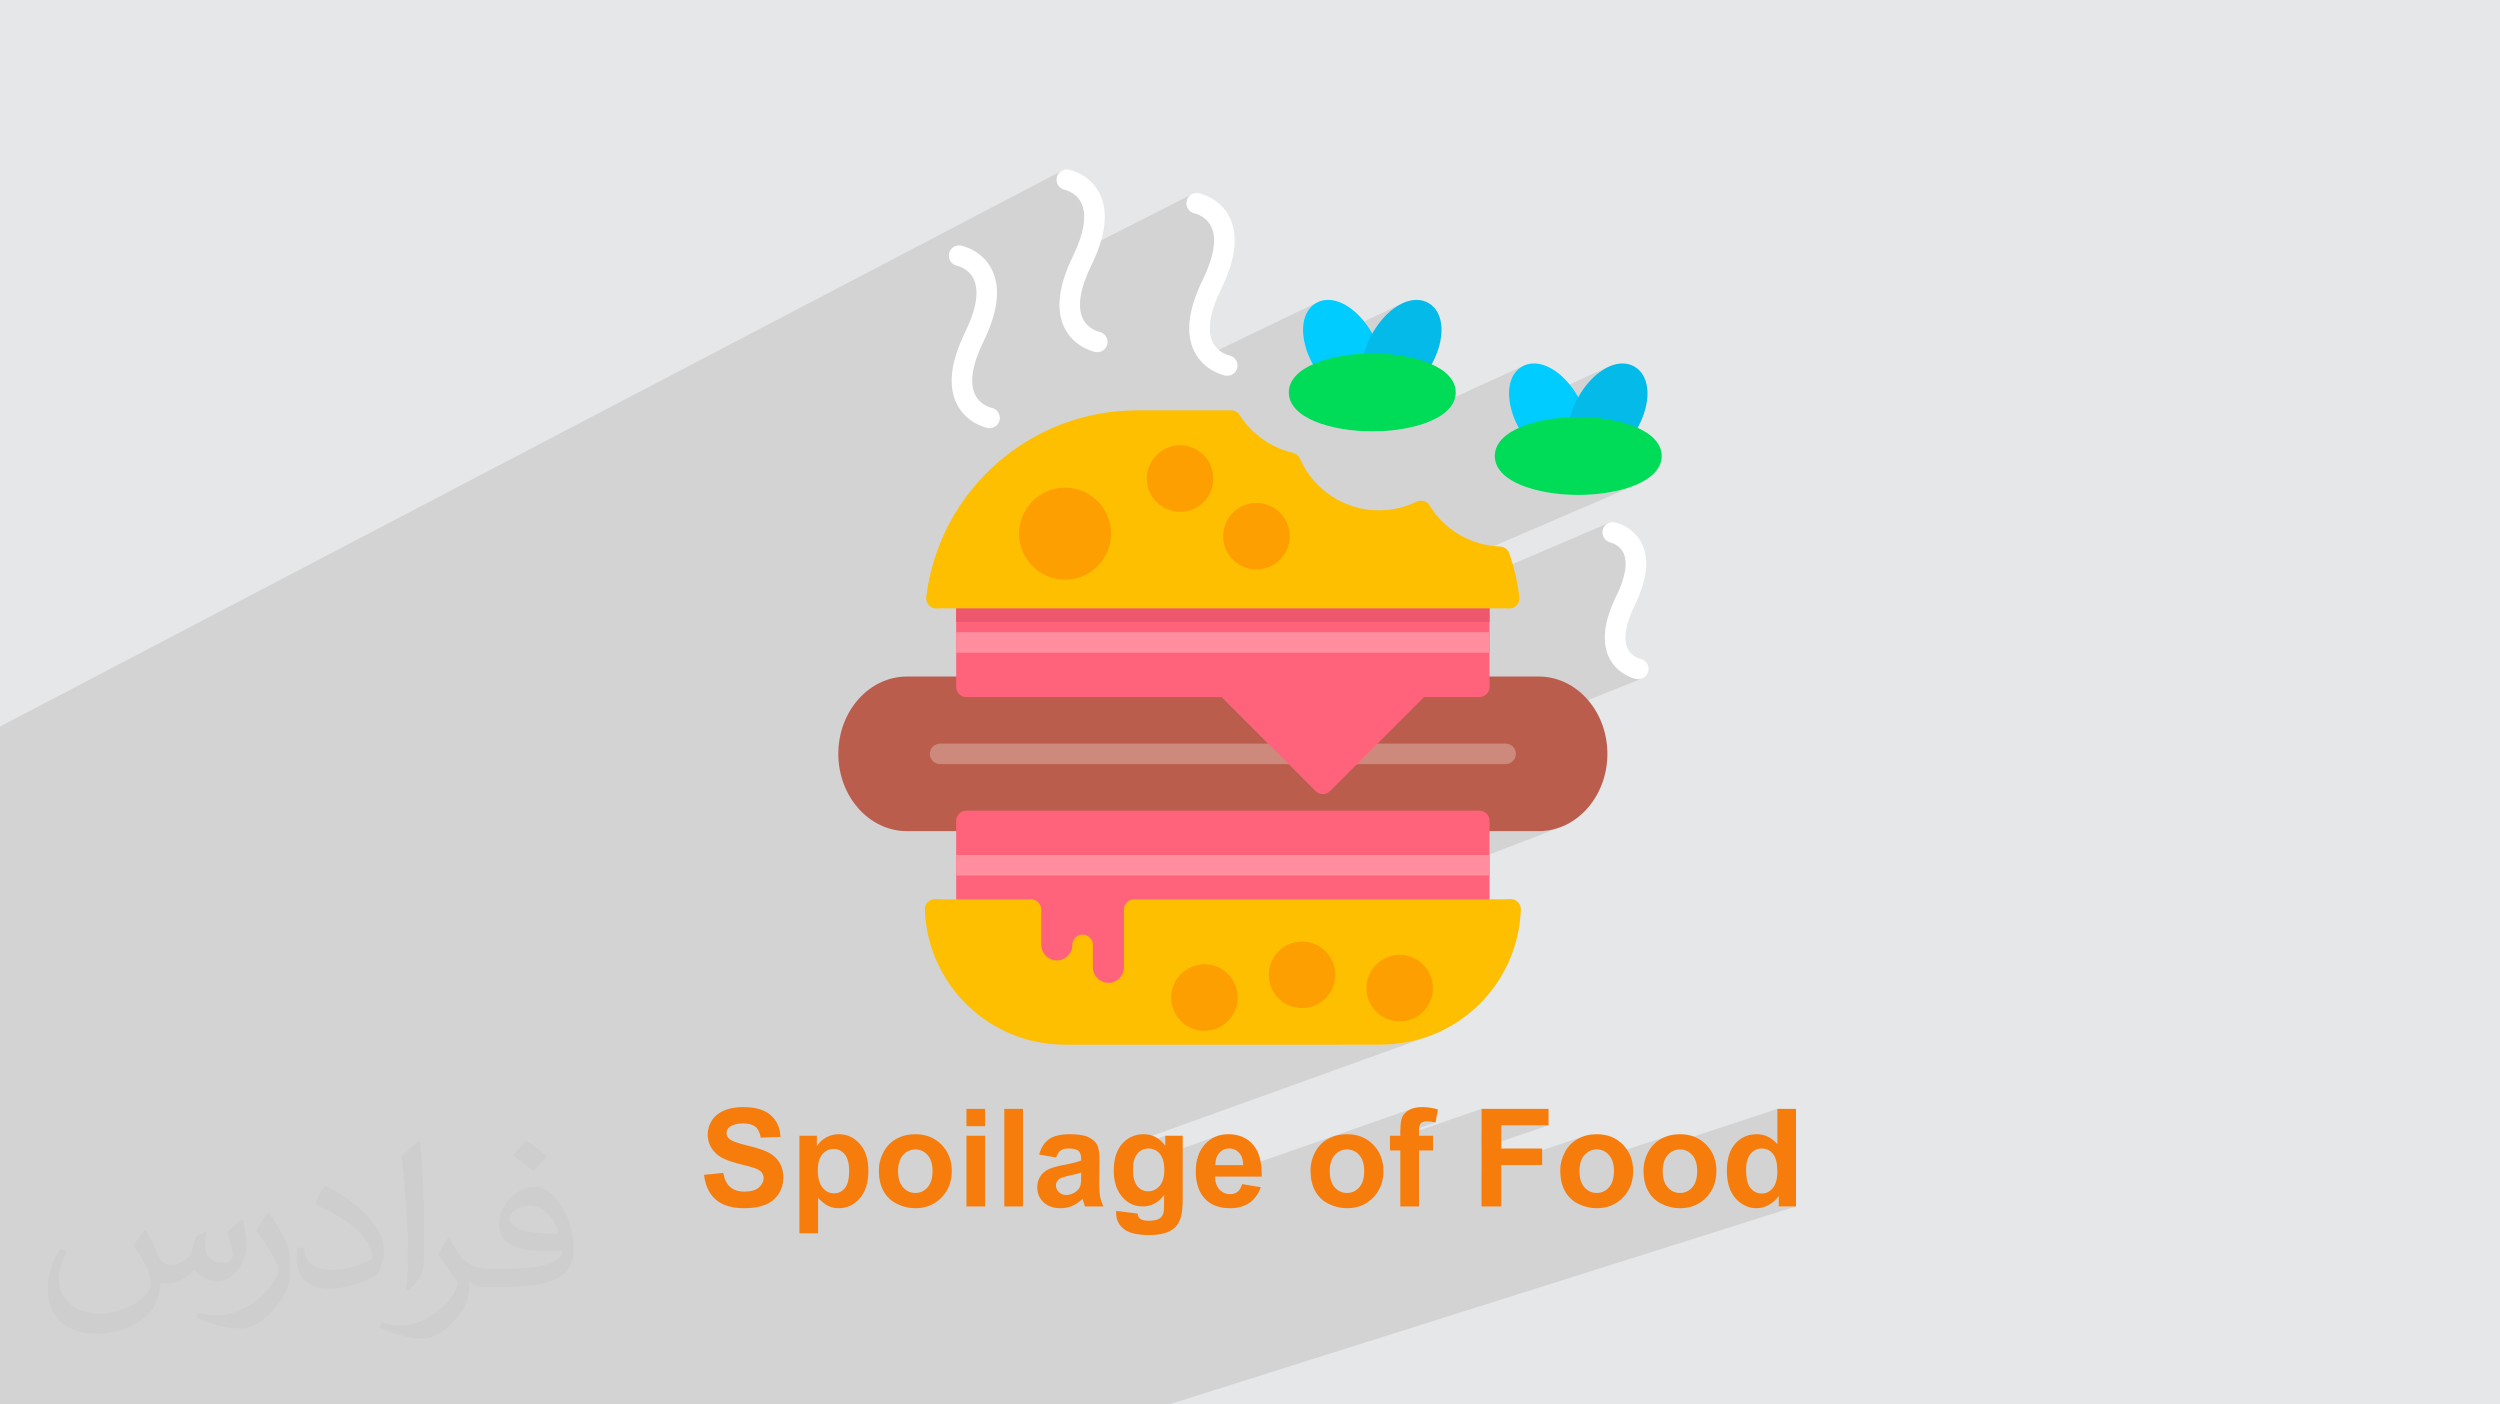 <?xml version="1.0" encoding="UTF-8"?>
<!DOCTYPE svg PUBLIC "-//W3C//DTD SVG 1.0//EN" "http://www.w3.org/TR/2001/REC-SVG-20010904/DTD/svg10.dtd">
<!-- Creator: CorelDRAW -->
<svg xmlns="http://www.w3.org/2000/svg" xml:space="preserve" width="94.192mm" height="52.917mm" version="1.0" style="shape-rendering:geometricPrecision; text-rendering:geometricPrecision; image-rendering:optimizeQuality; fill-rule:evenodd; clip-rule:evenodd"
viewBox="0 0 9404.92 5283.66"
 xmlns:xlink="http://www.w3.org/1999/xlink"
 xmlns:xodm="http://www.corel.com/coreldraw/odm/2003">
 <defs>
  <style type="text/css">
   <![CDATA[
    .fil3 {fill:#00CCFF}
    .fil10 {fill:#00DC58}
    .fil4 {fill:#03BAE8}
    .fil5 {fill:#BB5D4C}
    .fil6 {fill:#CE897D}
    .fil9 {fill:#ED586C}
    .fil13 {fill:#FD9F00}
    .fil12 {fill:#FDBF00}
    .fil7 {fill:#FF637B}
    .fil8 {fill:#FF8E9F}
    .fil11 {fill:white}
    .fil14 {fill:#F67C0B;fill-rule:nonzero}
    .fil2 {fill:#373435;fill-opacity:0.031}
    .fil1 {fill:#2B2A29;fill-opacity:0.102}
    .fil0 {fill:#E6E7E8}
   ]]>
  </style>
 </defs>
 <g id="Layer_x0020_1">
  <polygon class="fil0" points="-0,0 9404.92,0 9404.92,5283.66 -0,5283.66 "/>
  <polygon class="fil1" points="-0,4580.14 -0,4497.64 -0,4405.28 -0,4364.12 -0,4347.37 -0,4344.37 -0,4236.9 -0,4236.55 -0,4190.05 -0,4082.16 -0,4068.09 -0,4048.14 -0,4040.11 -0,4030.27 -0,4022.44 -0,4017.29 -0,3985.13 -0,3985.12 -0,3971.57 -0,3931.24 -0,3920.52 -0,3914.76 -0,3913.7 -0,3913.69 -0,3909.4 -0,3909.39 -0,3906.86 -0,3892.74 -0,3888.66 -0,3862.23 -0,3758.59 -0,3748.05 -0,3722.58 -0,3707.6 -0,3618.42 -0,3615.2 -0,3611.82 -0,3517.69 -0,3494.22 -0,3427.08 -0,3423.56 -0,3419.99 -0,3354.46 -0,3350.98 -0,3347.46 -0,3296.76 -0,3288.47 -0,3226.02 -0,3138.52 -0,3083.13 -0,3074.13 -0,3025.02 -0,3016.28 -0,3011.52 -0,2927.56 -0,2863.5 -0,2860.04 -0,2808.7 -0,2797.01 -0,2794.9 -0,2746.49 -0,2732.97 3998.35,640.51 3991.85,644.05 3986.16,648.78 3981.44,654.55 3977.88,661.25 3975.64,668.74 3974.94,676.53 3975.79,684.06 3978.05,691.17 3981.59,697.66 3986.31,703.38 3992.08,708.11 3998.77,711.68 4006.25,713.92 4008.2,714.41 4013.25,715.98 4020.67,718.89 4029.74,723.41 4039.7,729.8 4049.86,738.29 4059.45,749.17 4067.78,762.68 4071.56,771.31 4074.55,780.53 4076.78,790.31 4078.24,800.66 4078.92,811.55 4078.85,822.97 4078.02,834.92 4076.41,847.38 4074.04,860.34 4070.92,873.79 4067.03,887.73 4062.4,902.12 4057.01,916.98 4050.86,932.29 4043.97,948.02 4039.91,956.59 4486.95,729.21 4480.46,732.76 4474.76,737.48 4470.03,743.24 4466.47,749.94 4464.24,757.43 4463.55,765.22 4464.4,772.76 4466.66,779.87 4470.2,786.36 4474.93,792.07 4480.69,796.8 4487.38,800.38 4494.87,802.61 4496.8,803.1 4501.85,804.67 4509.26,807.6 4518.32,812.12 4528.29,818.5 4538.44,827.01 4548.04,837.88 4556.36,851.38 4560.14,860.02 4563.14,869.22 4565.37,879.01 4566.83,889.34 4567.52,900.23 4567.44,911.65 4566.6,923.59 4564.99,936.05 4562.62,949.01 4559.5,962.47 4555.6,976.4 4550.97,990.8 4545.57,1005.67 4539.42,1020.97 4532.52,1036.72 4524.87,1052.89 4515.16,1073.52 4506.49,1093.67 4498.84,1113.33 4492.24,1132.5 4486.66,1151.18 4482.11,1169.35 4478.61,1187.01 4476.13,1204.18 4474.7,1220.83 4474.3,1236.97 4474.93,1252.58 4476.59,1267.68 4479.3,1282.25 4483.04,1296.3 4487.82,1309.81 4493.64,1322.78 4501,1336.01 4509.1,1347.92 4511.76,1351.17 4956.04,1137.19 4950.87,1139.94 4939.92,1147.42 4930.34,1156.35 4922.14,1166.62 4915.32,1178.14 4909.89,1190.81 4905.84,1204.53 4903.19,1219.18 4901.94,1234.7 4902.08,1250.95 4903.63,1267.85 4906.58,1285.28 4910.96,1303.17 4914.02,1312.83 5274.33,1141.64 5263.34,1147.39 5252.43,1154.08 5241.63,1161.68 5231,1170.16 5220.57,1179.47 5210.36,1189.61 5200.46,1200.52 5190.87,1212.19 5181.67,1224.58 5172.86,1237.64 5164.52,1251.36 5160.62,1258.3 5156.9,1265.26 5153.37,1272.28 5150.02,1279.32 5146.87,1286.38 5143.9,1293.46 5141.14,1300.55 5138.57,1307.65 5136.19,1314.74 5134.03,1321.82 5132.06,1328.89 5130.29,1335.94 5128.75,1342.96 5127.4,1349.95 5126.27,1356.9 5125.35,1363.8 5125.09,1367.9 5125.26,1371.97 5125.85,1375.99 5126.86,1379.9 5128.28,1383.69 5130.07,1387.31 5132.25,1390.74 5134.81,1393.95 5137.68,1396.88 5140.84,1399.45 5144.22,1401.68 5147.81,1403.53 5151.57,1404.99 5155.48,1406.05 5159.5,1406.7 5162.41,1406.86 5165.39,1406.69 5169.4,1406.04 5173.31,1404.97 5177.07,1403.51 5169.63,1406.97 5174.07,1407.01 5184.45,1407.27 5194.75,1407.68 5204.95,1408.25 5215.04,1408.98 5225.02,1409.86 5234.87,1410.88 5244.6,1412.06 5254.19,1413.4 5263.62,1414.89 5272.9,1416.52 5282.01,1418.3 5290.95,1420.23 5299.71,1422.3 5308.28,1424.52 5316.65,1426.88 5318,1427.26 5319.35,1427.58 5320.7,1427.86 5322.06,1428.08 5323.43,1428.25 5324.79,1428.37 5326.16,1428.45 5327.49,1428.47 5327.51,1428.46 5331.93,1428.21 5336.25,1427.46 5340.45,1426.22 5344.5,1424.52 5090.94,1541.7 5157.84,1622.64 5133.2,1622.14 5104.16,1620.39 5075.55,1617.45 5047.58,1613.37 5020.51,1608.13 4994.56,1601.74 4974.39,1595.55 5090.94,1541.7 5157.84,1622.64 5162.43,1622.73 5191.67,1622.14 5193.03,1622.06 5730.81,1376.37 5725.65,1379.12 5713.99,1387.15 5703.84,1396.86 5695.26,1408.16 5688.25,1420.99 5682.87,1435.25 5679.14,1450.86 5677.13,1467.75 5676.84,1485.83 5677.24,1493.6 5677.93,1501.48 5678.93,1509.44 5680.23,1517.5 5681.82,1525.64 5683.69,1533.83 5685.84,1542.07 5686.51,1544.33 6049.13,1380.83 6038.15,1386.58 6027.25,1393.27 6016.45,1400.87 6005.81,1409.35 5995.37,1418.66 5985.18,1428.8 5975.26,1439.71 5965.68,1451.38 5956.47,1463.76 5947.67,1476.82 5939.33,1490.54 5935.42,1497.49 5931.7,1504.47 5928.17,1511.49 5924.81,1518.54 5921.65,1525.6 5918.69,1532.69 5915.92,1539.78 5913.35,1546.87 5910.97,1553.96 5908.8,1561.05 5906.84,1568.11 5905.07,1575.16 5903.52,1582.16 5902.17,1589.14 5901.05,1596.09 5900.13,1602.98 5899.88,1607.08 5900.06,1611.14 5900.66,1615.14 5901.67,1619.06 5903.07,1622.84 5904.88,1626.47 5907.06,1629.89 5909.61,1633.1 5912.5,1636.02 5915.65,1638.6 5919.04,1640.83 5922.63,1642.67 5926.4,1644.14 5930.3,1645.21 5934.31,1645.86 5937.42,1646.03 5940.18,1645.88 5944.2,1645.23 5948.1,1644.17 5951.87,1642.71 5944.13,1646.13 5948.87,1646.18 5959.26,1646.44 5969.56,1646.85 5979.76,1647.42 5989.85,1648.14 5999.84,1649.02 6009.69,1650.06 6019.41,1651.25 6028.99,1652.58 6038.43,1654.07 6047.7,1655.7 6056.82,1657.49 6065.76,1659.42 6074.51,1661.48 6083.09,1663.71 6091.46,1666.07 6092.81,1666.45 6094.15,1666.77 6095.51,1667.04 6096.87,1667.26 6098.24,1667.43 6099.61,1667.55 6100.97,1667.63 6102.31,1667.65 6102.33,1667.64 6106.73,1667.39 6111.06,1666.64 6115.25,1665.41 6119.3,1663.71 5737.97,1830.87 5744.77,1833.42 5769.36,1840.95 5795.31,1847.34 5822.38,1852.59 5850.34,1856.67 5878.96,1859.6 5908,1861.36 5937.23,1861.95 5966.47,1861.36 5995.51,1859.6 6024.13,1856.67 6052.1,1852.59 6079.18,1847.34 6105.12,1840.95 6129.71,1833.42 6152.71,1824.77 5542.44,2088.01 5601.82,2159.86 5300.79,2288.51 5077.63,2288.52 5542.44,2088.01 5601.82,2159.86 6052.06,1967.43 6045.64,1970.93 6040.01,1975.58 6035.31,1981.28 6031.74,1987.88 6029.45,1995.28 6028.65,2002.99 6029.39,2010.49 6031.55,2017.59 6034.99,2024.11 6039.61,2029.87 6045.27,2034.7 6051.85,2038.4 6059.23,2040.81 6061.07,2041.28 6065.23,2042.61 6071.15,2044.99 6078.26,2048.62 6086.01,2053.68 6093.83,2060.38 6101.19,2068.92 6107.51,2079.47 6110.43,2086.4 6112.73,2093.81 6114.4,2101.69 6115.46,2110.02 6115.91,2118.8 6115.74,2128.04 6114.96,2137.69 6113.56,2147.78 6111.57,2158.28 6108.96,2169.2 6105.75,2180.5 6101.92,2192.19 6097.5,2204.26 6092.47,2216.7 6086.84,2229.5 6080.61,2242.66 6072.29,2260.36 6064.86,2277.64 6058.31,2294.52 6052.66,2310.97 6047.88,2327.02 6044.01,2342.64 6041.03,2357.84 6038.94,2372.62 6037.74,2386.97 6037.43,2400.88 6038.02,2414.35 6039.5,2427.4 6041.86,2439.99 6045.13,2452.14 6049.29,2463.84 6054.34,2475.09 6065.12,2493.21 6077.6,2508.67 6091.22,2521.64 6105.41,2532.26 6119.59,2540.68 6133.17,2547.04 6145.6,2551.49 6156.29,2554.17 6157.2,2554.33 6158.11,2554.47 6159.02,2554.59 6159.92,2554.69 6160.83,2554.77 6161.74,2554.82 6162.64,2554.86 6163.54,2554.87 6170.15,2554.29 6176.44,2552.62 5988.76,2628.06 8183.47,5283.66 5988.76,2628.06 5567.68,2797.35 5664.06,2797.35 5671.84,2798.13 5679.08,2800.38 5685.63,2803.95 5691.34,2808.66 5696.06,2814.37 5699.61,2820.93 5701.86,2828.17 5702.65,2835.94 5701.86,2843.7 5699.61,2850.94 5696.06,2857.49 5691.34,2863.21 5685.63,2867.92 5679.08,2871.48 5036.45,3126.74 5788.73,3126.74 5788.71,3126.75 5815.07,3125.24 5840.68,3120.83 5865.4,3113.65 5397.21,3293.65 5603.69,3293.65 5165.95,3460.54 5565.08,3460.54 5572.85,3459.75 5580.09,3457.51 5023.41,3666.23 5023.46,3667.3 5023.09,3674.7 5216.87,3602.11 5228.37,3597.89 5240.36,3594.8 5252.78,3592.9 5265.56,3592.25 5278.34,3592.9 5290.76,3594.8 5302.75,3597.89 5314.24,3602.11 5325.19,3607.39 5335.5,3613.66 5345.15,3620.88 5354.04,3628.97 5362.13,3637.85 5369.34,3647.5 5375.62,3657.81 5380.89,3668.76 5385.11,3680.25 5388.2,3692.24 5390.1,3704.65 5390.75,3717.43 5390.1,3730.21 5388.2,3742.63 5385.11,3754.62 5380.89,3766.11 5375.61,3777.05 5369.34,3787.38 5362.12,3797.02 5354.03,3805.91 5345.15,3814 5335.5,3821.21 5325.18,3827.49 5314.23,3832.77 5302.74,3836.98 5046.44,3930.17 5193.14,3930.17 5219.7,3929.52 5245.92,3927.59 5271.77,3924.42 5297.21,3920.03 5322.22,3914.44 5346.78,3907.7 5370.83,3899.84 4210.79,4317.44 4208.04,4321.77 4202.5,4333.05 4200.55,4338.31 4383.69,4272.52 4383.69,4310.2 4342.21,4325.04 4343.89,4325.71 4349.13,4328.53 4354.07,4331.96 4358.73,4336.03 4363.1,4340.71 4367.1,4346.04 4368.59,4348.63 4583.26,4272.15 4572.05,4276.25 4561.42,4281.53 4551.36,4287.97 4541.87,4295.6 4532.97,4304.39 4524.89,4314.2 4517.88,4324.91 4511.95,4336.52 4507.09,4349.05 4503.98,4360.09 4608.56,4323.1 4613.69,4321.78 4619.05,4320.98 4624.66,4320.72 4629.94,4320.97 4635,4321.72 4639.88,4322.96 4644.53,4324.7 4648.99,4326.94 4653.25,4329.69 4657.3,4332.93 4661.14,4336.68 4664.67,4340.89 4667.74,4345.56 4670.37,4350.69 4672.56,4356.29 4674.29,4362.35 4675.59,4368.86 4676.45,4375.84 4676.86,4383.26 4501.76,4444.57 4502.16,4446.97 4502.92,4450.05 4570.74,4426.33 4580.92,4426.33 5311.78,4170.74 5306.48,4172.84 5301.47,4175.28 5296.86,4177.97 5292.62,4180.85 5288.75,4183.94 5285.27,4187.21 5282.15,4190.68 5279.42,4194.35 5277.06,4198.21 5275.07,4202.28 5273.4,4206.68 5271.94,4211.62 5270.7,4217.1 5269.69,4223.11 5268.91,4229.64 5268.35,4236.72 5268.01,4244.31 5267.93,4250.34 5353.95,4220.48 5356.89,4219.7 5360.11,4219.14 5363.6,4218.8 5367.36,4218.69 5371.36,4218.75 5375.39,4218.95 5379.47,4219.26 5383.58,4219.71 5387.73,4220.27 5391.92,4220.96 5396.15,4221.78 5400.42,4222.71 5267.9,4268.6 5267.9,4272.52 5228.93,4286.01 5228.93,4290.67 5573.37,4171.51 5573.37,4259.01 5647.71,4233.56 5825.61,4233.56 5573.37,4319.31 5573.37,4403.97 5960.6,4273.67 5952.12,4276.65 5943.86,4280.17 5935.83,4284.22 5928.15,4288.8 5920.9,4293.84 5914.11,4299.38 5907.77,4305.39 5901.86,4311.9 5896.42,4318.9 5891.42,4326.39 5886.87,4334.38 5882.81,4342.63 5879.31,4350.93 5876.34,4359.32 5874.74,4364.92 5987.52,4327.26 5993.71,4325.62 6000.18,4324.63 6006.93,4324.3 6013.65,4324.63 6020.1,4325.62 6026.27,4327.26 6032.17,4329.57 6037.79,4332.53 6043.13,4336.17 6048.2,4340.45 6052.99,4345.41 6054,4346.7 6273.76,4273.67 6265.27,4276.65 6257.03,4280.17 6249,4284.22 6241.31,4288.8 6234.06,4293.84 6227.27,4299.38 6220.92,4305.39 6215.03,4311.9 6209.58,4318.9 6204.59,4326.39 6201.42,4331.93 6686.14,4171.51 6686.14,4303.96 6633.73,4321.04 6639.73,4321.99 6645.44,4323.56 6650.85,4325.78 6655.98,4328.63 6660.83,4332.1 6665.38,4336.22 6669.65,4340.97 6673.53,4346.43 6676.88,4352.69 6679.72,4359.76 6682.03,4367.63 6683.83,4376.3 6685.11,4385.79 6685.88,4396.08 6686.14,4407.19 6685.88,4417.18 6685.08,4426.53 6683.75,4435.23 6681.9,4443.28 6679.51,4450.7 6676.59,4457.48 6673.13,4463.62 6669.13,4469.13 6664.79,4474.01 6660.22,4478.22 6655.4,4481.79 6650.37,4484.71 6645.11,4486.99 6541.3,4520.12 6546.4,4524.47 6555.63,4530.83 6565.26,4536.03 6570.26,4538.04 6691.27,4499.55 6691.27,4538.6 6756.38,4538.6 4397.08,5283.66 4337.93,5283.66 4294.02,5283.66 4226.43,5283.66 4149.13,5283.66 4041.58,5283.66 3867.37,5283.66 3757.1,5283.66 3679.12,5283.66 3664.73,5283.66 3584.78,5283.66 3494.39,5283.66 3401.15,5283.66 3390.04,5283.66 3325.8,5283.66 3322.51,5283.66 3234.58,5283.66 3123.91,5283.66 3108.84,5283.66 3106.22,5283.66 3045.05,5283.66 2969.13,5283.66 2959.1,5283.66 2903.61,5283.66 2737.02,5283.66 2736.57,5283.66 2597.4,5283.66 2580.81,5283.66 2550.65,5283.66 2505.42,5283.66 2504.55,5283.66 2488.46,5283.66 2453.95,5283.66 2358.73,5283.66 2350.7,5283.66 2346.85,5283.66 2344.02,5283.66 2336.89,5283.66 2312.57,5283.66 2292.17,5283.66 2290.64,5283.66 2284.49,5283.66 2277.87,5283.66 2180.22,5283.66 2132.68,5283.66 2129.45,5283.66 2125.31,5283.66 2120.32,5283.66 2118.18,5283.66 2105.2,5283.66 2044.96,5283.66 2030.86,5283.66 1967.52,5283.66 1919.16,5283.66 1892.69,5283.66 1885.45,5283.66 1802.55,5283.66 1755.71,5283.66 1743.76,5283.66 1691.92,5283.66 1661.82,5283.66 1632.06,5283.66 1626.34,5283.66 1622.78,5283.66 1614.25,5283.66 1569.15,5283.66 1562.54,5283.66 1526.83,5283.66 1519.06,5283.66 1518.74,5283.66 1489.72,5283.66 1466.21,5283.66 1447.87,5283.66 1428.88,5283.66 1407.15,5283.66 1354.73,5283.66 1323.91,5283.66 1323.12,5283.66 1307.68,5283.66 1271.64,5283.66 1243.07,5283.66 1209.09,5283.66 1159.62,5283.66 1125.25,5283.66 997.81,5283.66 976.7,5283.66 911.34,5283.66 903.99,5283.66 888.17,5283.66 859.62,5283.66 854.5,5283.66 826.66,5283.66 798.59,5283.66 788.76,5283.66 746.03,5283.66 727.81,5283.66 711.93,5283.66 709.55,5283.66 703.99,5283.66 703.69,5283.66 688.75,5283.66 674.81,5283.66 596.26,5283.66 578.57,5283.66 507.04,5283.66 459.54,5283.66 445.92,5283.66 382.43,5283.66 358.65,5283.66 340.35,5283.66 321.8,5283.66 306.57,5283.66 261.87,5283.66 247.04,5283.66 241.2,5283.66 222.89,5283.66 204.04,5283.66 84.55,5283.66 48.56,5283.66 -0,5283.66 -0,5253.2 -0,5252.41 -0,5244.95 -0,5242.97 -0,5184.68 -0,5168.24 -0,5162.63 -0,5151.87 -0,5130.27 -0,5106.07 -0,5088 -0,5084.69 -0,5034.7 -0,5009.61 -0,4940.35 -0,4894.72 -0,4854.22 -0,4833.44 -0,4831.16 -0,4786.86 -0,4771.19 -0,4750.98 -0,4721.99 -0,4614.09 -0,4592.63 -0,4580.26 "/>
  <path class="fil2" d="M548.54 4627.69c17.95,27.21 29.6,53.36 40.96,82.43 8.45,16.91 12.93,48.09 52.57,48.09 11.61,0 28.28,-3.42 43.06,-11.61 16.63,-8.73 29.32,-21.94 35.94,-42l15.85 -53.36 38.57 -19.02 2.64 2.64c-5.27,20.09 -6.59,39.36 -6.59,54.43 0,44.63 38.57,61.56 69.22,61.56 17.95,0 34.09,-8.73 34.09,-25.11 0,-21.13 -8.98,-57.06 -20.62,-89.29 17.95,-17.95 35.94,-35.94 56.53,-50.47l3.17 1.6c8.98,38.04 14,75.56 14,100.66 0,24.57 -10.83,51.79 -19.81,69.49 -18.49,34.87 -51.25,62.62 -90.87,62.62 -30.1,0 -63.65,-15.07 -86.66,-43.06l-1.32 0c-21.66,26.96 -55.22,51.25 -108.86,51.25l-16.63 0c-2.64,35.41 -10.29,60.49 -21.94,82.95 -31.95,62.34 -126.81,106.47 -216.1,106.47 -124.17,0 -186.51,-71.59 -186.51,-166.96 0,-58.91 19.27,-113.6 48.88,-152.42l24.29 10.04c-18.49,35.41 -30.91,68.68 -30.91,101.45 0,89.29 72.66,131.83 156.4,131.83 77.68,0 173.83,-49.41 191.28,-106.72 -6.59,-62.62 -30.1,-91.93 -66.04,-148.99 10.83,-19.02 24.83,-38.04 42.28,-58.38l3.17 0 0 0 0 0 -0.02 -0.09zm1432.13 -336.04c26.15,16.39 51.79,35.66 76.87,57.85 -14,19.81 -31.45,37.79 -53.11,53.64 -25.11,-20.34 -50.19,-37.79 -75.84,-56.27 17.42,-19.55 34.62,-38.29 52.04,-55.22l0 0 0 0 0 0 0 0 0 0 0.03 0zm13.47 244.11c-42.28,0 -76.87,27.75 -76.87,48.34 0,44.13 84.53,57.85 185.72,57.31 -12.68,-51.79 -57.06,-105.68 -108.86,-105.68l0.01 0.03zm-94.86 236.19c54.96,0 103.04,-1.6 139.74,-10.83 40.96,-10.29 75.56,-30.91 75.56,-45.17 0,-3.7 0,-8.19 -1.32,-11.89 -22.98,2.11 -49.41,2.11 -72.38,2.11 -74.49,0 -131.55,-16.91 -154.02,-58.66 -5.55,-11.61 -9.51,-24.57 -9.51,-39.36 0,-40.43 17.42,-79.79 48.09,-107 25.61,-22.45 53.89,-36.44 82.67,-36.44 52.04,0 93.51,41.75 122.57,107.54 15.85,35.94 26.68,77.4 26.68,129.72 0,34.87 -9.51,64.19 -31.17,85.85 -40.43,39.11 -114.92,53.89 -229.04,53.89l-51.79 0 0 0 -13.47 0c-28.28,0 -48.62,-5.02 -64.72,-17.42l-2.64 0c0.79,6.59 1.32,12.93 1.32,19.02 0,25.61 -8.45,58.38 -25.61,84.53 -50.72,75.3 -105.68,108.04 -153.24,108.04 -48.09,0 -107,-18.49 -160.11,-42.54l9.51 -18.49c17.17,7.13 40.96,11.89 73.7,11.89 85.85,0 198.66,-82.43 212.66,-163 -3.17,-6.59 -8.98,-15.32 -17.17,-24.57 -25.11,-29.85 -40.96,-54.68 -55.75,-80.83 12.68,-25.11 24.29,-45.17 35.13,-63.4l4.49 -0.53c36.72,74.77 69.99,117.55 144.23,117.55l11.61 0 0 0 53.89 0 0 0 0 0 0 0 0 0 0 0 0.09 0.01zm-371.98 79c6.34,-34.34 6.87,-72.91 6.87,-108.86l0 -53.36c0,-99.6 -12.68,-244.36 -22.98,-338.68 17.95,-19.27 43.06,-42 62.87,-57.31l5.81 1.6c13.47,118.62 16.63,256 16.63,383.06 0,33.3 -1.32,65.79 -4.49,89.55 -1.85,30.1 -19.27,52.83 -56.53,87.7l-8.19 -3.7zm-382.8 -157.19c1.85,46.77 24.83,83.49 105.15,83.49 49.93,0 92.19,-12.93 138.96,-35.13 8.45,-3.7 12.93,-8.73 12.93,-12.93 0,-29.32 -22.45,-68.15 -60.23,-103.55 -36.72,-33.3 -85.34,-62.62 -130.76,-82.18 -15.6,-6.59 -20.62,-13.47 -20.62,-20.09 0,-13.47 17.95,-41.75 32.77,-62.09l5.02 -0.53c52.04,27.21 110.17,67.64 153.24,112.53 39.11,41.47 63.4,83.49 63.4,129.19 0,33.81 -10.29,65.51 -26.96,95.11 -57.06,28.79 -117.83,50.72 -178.06,50.72 -73.17,0 -123.1,-34.34 -123.1,-114.92 0,-8.73 0,-22.19 3.17,-39.64l25.11 0 0 0 0 0 0 0 0 0 0 0 -0.02 0zm-132.37 -132.9l45.45 73.45c16.63,27.21 32.23,56.81 32.23,103.55l0 59.7c0,48.34 -30.91,100.13 -80.83,151.38 -39.11,34.62 -73.7,49.41 -105.68,49.41 -47.55,0 -101.98,-14.79 -164.85,-41.75l7.13 -18.49c19.81,5.27 42.79,9.77 71.06,9.77 90.36,-0.53 182.8,-66.57 225.08,-147.15 5.02,-9.26 6.87,-17.95 6.87,-24.04 0,-9.26 -5.02,-19.55 -8.98,-28.79 -22.98,-43.31 -48.62,-82.95 -76.87,-119.68 14.79,-23.25 29.6,-45.7 45.7,-67.9l3.7 0.53 0 0 0 0 0 0 0 0 0 0 -0.02 0.01z"/>
  <g id="_2219009660992">
   <g>
    <g id="Layer_x0020_1_0">
     <g id="_252835376">
      <path id="_252836528" class="fil3" d="M4997.36 1428.47c-11.81,0 -23.26,-5.47 -30.67,-15.17 -8.76,-11.46 -16.84,-23.64 -24.09,-36.19 -57.38,-99.38 -53.81,-201.35 8.28,-237.17 13.56,-7.82 28.76,-11.78 45.23,-11.78 56.55,0 121.07,48.37 164.26,123.23 21.33,36.92 34.89,75.81 39.2,112.44 1.29,10.93 -2.17,21.9 -9.49,30.12 -7.31,8.22 -17.79,12.93 -28.79,12.96 -56.06,0.09 -108.96,7.01 -153.06,19.97 -3.58,1.07 -7.23,1.58 -10.87,1.58l0 0z"/>
      <path id="_252836936" class="fil4" d="M5327.52 1428.47c-3.64,0 -7.29,-0.51 -10.87,-1.59 -44.1,-12.97 -97.01,-19.88 -153.06,-19.96 -10.99,0 -21.5,-4.73 -28.79,-12.97 -7.29,-8.23 -10.74,-19.19 -9.46,-30.15 4.31,-36.68 17.87,-75.57 39.17,-112.44 43.19,-74.85 107.7,-123.21 164.26,-123.21 16.48,0 31.7,3.97 45.23,11.79 62.07,35.82 65.62,137.78 8.28,237.14 -7.31,12.7 -15.46,24.9 -24.11,36.24 -7.44,9.71 -18.83,15.15 -30.66,15.15l0.01 0.01z"/>
      <path id="_252836840" class="fil3" d="M5772.14 1667.65c-11.81,0 -23.23,-5.44 -30.67,-15.17 -8.68,-11.35 -16.76,-23.52 -24.06,-36.21 -24.87,-43.01 -39.26,-89.33 -40.57,-130.44 -1.59,-49.73 15.75,-87.62 48.82,-106.71 13.56,-7.83 28.76,-11.79 45.23,-11.79 56.55,0 121.07,48.38 164.25,123.23 21.31,36.93 34.87,75.81 39.18,112.41 1.32,10.94 -2.15,21.91 -9.46,30.15 -7.29,8.26 -17.76,12.97 -28.79,12.97 -56.06,0.11 -108.96,7.02 -153.09,20 -3.58,1.04 -7.21,1.56 -10.85,1.56l0.01 -0.01z"/>
      <path id="_252836768" class="fil4" d="M6102.34 1667.65c-3.65,0 -7.3,-0.5 -10.88,-1.58 -44.1,-12.97 -97,-19.89 -153.06,-19.99 -10.98,0 -21.47,-4.74 -28.79,-12.98 -7.29,-8.22 -10.74,-19.18 -9.49,-30.11 4.31,-36.63 17.87,-75.52 39.2,-112.44 43.19,-74.85 107.71,-123.21 164.26,-123.21 16.48,0 31.7,3.96 45.22,11.78 62.08,35.86 65.64,137.83 8.26,237.17 -7.34,12.75 -15.47,24.93 -24.09,36.24 -7.44,9.71 -18.83,15.12 -30.64,15.12l0.01 0.01z"/>
      <path id="_252836480" class="fil5" d="M5788.73 3126.74l-2376.8 0c-142.36,0 -258.19,-130.47 -258.19,-290.83 0,-160.34 115.81,-290.81 258.19,-290.81l1199.64 0c10.23,0 20.04,4.07 27.27,11.31l337.57 337.56 337.55 -337.56c7.27,-7.23 17.07,-11.31 27.31,-11.31l447.47 0c142.36,0 258.21,130.47 258.21,290.82 0,160.35 -115.87,290.83 -258.24,290.83l0.02 -0.01z"/>
      <path id="_252836384" class="fil6" d="M5664.06 2874.53l-575.02 0c-21.31,0 -38.59,-17.3 -38.59,-38.59 0,-21.28 17.3,-38.58 38.59,-38.58l575.02 -0.01c21.31,0 38.58,17.3 38.58,38.59 0,21.28 -17.27,38.58 -38.58,38.58l0 0.01zm-800.27 0l-1327.23 0c-21.31,0 -38.59,-17.3 -38.59,-38.59 0,-21.28 17.28,-38.58 38.59,-38.58l1327.23 -0.01c21.3,0 38.59,17.3 38.59,38.59 0,21.28 -17.29,38.58 -38.59,38.58l0 0.01z"/>
      <path id="_252836960" class="fil7" d="M4169.91 3774.76c-62.47,0 -115.2,-42.45 -130.87,-99.99 -18.88,9.99 -40.41,15.68 -63.24,15.68 -74.79,0 -135.64,-60.86 -135.64,-135.67l0 -94.24 -204.57 0c-21.3,0 -38.58,-17.3 -38.58,-38.58l0 -333.8c0,-21.31 17.28,-38.59 38.58,-38.59l1929.51 0.01c21.31,0 38.59,17.3 38.59,38.59l0 333.79c0,21.3 -17.3,38.59 -38.59,38.59l-1259.53 -0.01 0 178.55c0,74.8 -60.86,135.67 -135.64,135.67z"/>
      <polygon id="_252836576" class="fil8" points="3596.99,3293.65 3596.99,3216.49 5603.69,3216.49 5603.69,3293.65 "/>
      <path id="_252835664" class="fil7" d="M4976.42 2987.12c-9.87,0 -19.75,-3.77 -27.31,-11.31l-353.52 -353.47 -960.01 0c-21.3,0 -38.58,-17.31 -38.58,-38.59l0 -333.83c0,-21.31 17.28,-38.59 38.58,-38.59l1929.51 0c21.31,0 38.59,17.28 38.59,38.59l0 333.8c0,21.3 -17.3,38.59 -38.59,38.59l-207.83 0 -353.52 353.48c-7.57,7.56 -17.45,11.33 -27.32,11.33z"/>
      <path id="_252836264" class="fil9" d="M3596.99 2339.99l0 -90.07c0,-21.31 17.28,-38.59 38.58,-38.59l1929.51 -0.01c21.31,0 38.59,17.28 38.59,38.59l0 90.05 -2006.68 0.02 0 0.01z"/>
      <polygon id="_252836240" class="fil8" points="3596.99,2455.41 3596.99,2378.24 5603.69,2378.24 5603.69,2455.41 "/>
      <path id="_252835760" class="fil10" d="M5162.43 1622.73c-155.98,0 -313.92,-50.32 -313.92,-146.5 0,-96.17 157.94,-146.5 313.92,-146.5 155.99,0 313.94,50.32 313.94,146.5 0,96.17 -157.95,146.5 -313.94,146.5z"/>
      <path id="_252836000" class="fil10" d="M5937.23 1861.95c-155.98,0 -313.92,-50.32 -313.92,-146.51 0,-96.17 157.94,-146.5 313.92,-146.5 156,0 313.94,50.32 313.94,146.5 0,96.18 -157.94,146.51 -313.94,146.51z"/>
      <g>
       <path id="_252836072" class="fil11" d="M3722.85 1610.72c-2.42,0 -4.88,-0.24 -7.32,-0.7 -3.22,-0.61 -78.99,-15.94 -115.99,-90.1 -33.82,-67.77 -23.32,-158.56 31.24,-269.9 42.79,-87.35 53.68,-157.02 31.49,-201.5 -19.84,-39.74 -61.11,-48.69 -61.5,-48.77 -20.93,-4.02 -34.63,-24.24 -30.61,-45.18 4.01,-20.93 24.14,-34.6 45.18,-30.6 3.22,0.62 78.99,15.94 116,90.11 33.81,67.77 23.28,158.55 -31.24,269.89 -42.78,87.36 -53.65,157.03 -31.46,201.51 19.83,39.76 61.1,48.68 61.5,48.77 20.93,4.01 34.62,24.24 30.6,45.17 -3.58,18.44 -19.75,31.3 -37.89,31.3z"/>
       <path id="_252835904" class="fil11" d="M4128.34 1324.89c-2.41,0 -4.84,-0.24 -7.29,-0.7 -3.23,-0.62 -79.03,-15.94 -116,-90.11 -33.79,-67.77 -23.28,-158.55 31.27,-269.89 42.77,-87.33 53.65,-157 31.46,-201.51 -19.84,-39.76 -61.11,-48.69 -61.53,-48.76 -20.93,-4.02 -34.63,-24.25 -30.61,-45.18 4.02,-20.93 24.14,-34.68 45.18,-30.61 3.22,0.62 79.02,15.94 116,90.12 33.82,67.77 23.31,158.54 -31.24,269.89 -42.48,86.74 -53.54,156.12 -31.92,200.62 19.49,40.12 60.59,49.37 62.34,49.73 20.7,4.44 34.14,24.73 29.92,45.44 -3.71,18.28 -19.63,30.96 -37.58,30.96z"/>
       <path id="_252835976" class="fil11" d="M4616.94 1413.59c-2.41,0 -4.87,-0.24 -7.31,-0.7 -3.22,-0.61 -79.02,-15.94 -115.99,-90.11 -33.79,-67.76 -23.29,-158.55 31.23,-269.89 42.8,-87.35 53.69,-157.03 31.49,-201.5 -19.83,-39.74 -61.11,-48.7 -61.5,-48.77 -20.93,-4.02 -34.62,-24.25 -30.62,-45.18 3.98,-20.94 24.19,-34.65 45.17,-30.62 3.23,0.61 79.03,15.94 116,90.07 33.82,67.77 23.29,158.56 -31.24,269.9 -42.8,87.33 -53.68,157.02 -31.49,201.5 19.84,39.77 61.11,48.69 61.54,48.77 20.93,4.02 34.62,24.24 30.6,45.18 -3.57,18.51 -19.76,31.35 -37.88,31.35z"/>
       <path id="_252836216" class="fil11" d="M6163.54 2554.87c-2.38,0 -4.84,-0.25 -7.25,-0.7 -25.68,-4.93 -76.02,-27.14 -101.95,-79.08 -29.34,-58.79 -20.5,-137 26.27,-232.43 34.81,-71.09 44.1,-127.53 26.9,-163.19 -14.98,-31.02 -46.95,-38.37 -48.29,-38.66 -20.63,-4.52 -34.06,-24.84 -29.77,-45.53 4.22,-20.66 24.01,-34.24 44.8,-30.14 25.67,4.93 75.99,27.15 101.91,79.08 29.35,58.79 20.53,137.01 -26.24,232.43 -34.83,71.06 -44.09,127.53 -26.92,163.18 15,31.06 46.97,38.4 48.31,38.7 20.63,4.52 34.06,24.85 29.77,45.5 -3.74,18.21 -19.61,30.84 -37.54,30.84z"/>
      </g>
      <path id="_252835928" class="fil12" d="M3522.88 2289.2c-10.5,0 -20.62,-4.28 -27.93,-11.94 -7.97,-8.37 -11.77,-19.87 -10.37,-31.3 48.88,-400.33 389.81,-702.25 793.04,-702.25l353.42 0c13.19,0 25.46,6.73 32.56,17.87 45.36,71.25 118.34,122.94 200.17,141.9 11.86,2.77 21.79,10.95 26.67,22.14 51.63,117.98 168.17,194.22 296.92,194.22 49.53,0 97.01,-10.87 141.24,-32.32 17.87,-8.68 39.3,-2.38 49.67,14.44 57.14,92.61 155.99,150.14 264.45,153.9 15.93,0.57 29.85,10.82 35.13,25.86 18.51,53.24 31.38,108.53 38.22,164.25 1.4,11.46 -2.42,22.97 -10.4,31.33 -8.01,8.36 -19.32,12.64 -30.78,11.84 -5.34,-0.41 -10.69,-0.63 -16.16,-0.63l-2116.81 0.02c-5.43,0 -10.79,0.21 -16.15,0.61 -0.95,0.03 -1.91,0.07 -2.88,0.07l-0.02 0z"/>
      <path id="_252835328" class="fil13" d="M4006.82 2180.71c-95.44,0 -173.07,-77.63 -173.07,-173.06 0,-95.43 77.63,-173.06 173.07,-173.06 95.42,0 173.05,77.63 173.05,173.06 0,95.43 -77.62,173.06 -173.05,173.06z"/>
      <path id="_252835184" class="fil13" d="M4439.45 1925.51c-69.04,0 -125.17,-56.16 -125.17,-125.17 0,-69.03 56.16,-125.18 125.17,-125.18 69,0 125.16,56.15 125.16,125.18 0,69.01 -56.14,125.17 -125.16,125.17z"/>
      <path id="_252835352" class="fil13" d="M4726.67 2142.35c-69.03,0 -125.16,-56.16 -125.16,-125.19 0,-69.03 56.16,-125.17 125.16,-125.17 69.05,0 125.2,56.17 125.2,125.17 0,69.03 -56.15,125.19 -125.2,125.19z"/>
      <path id="_252835232" class="fil12" d="M5193.14 3930.17l-1185.63 0c-285.05,0 -517.11,-223.08 -528.4,-507.87 -0.42,-11.11 3.93,-21.9 12.02,-29.56 8.1,-7.65 19.11,-11.32 30.18,-10.39 6.77,0.65 13.66,0.97 20.61,0.97l336.8 0c21.31,0 38.58,17.3 38.58,38.58l0 132.82c0,32.24 26.24,58.47 58.47,58.47 32.24,0 58.48,-26.23 58.48,-58.47 0,-21.3 17.27,-38.58 38.58,-38.58 21.3,0 38.58,17.3 38.58,38.58l0 84.3c0,32.24 26.24,58.47 58.48,58.47 32.23,0 58.47,-26.23 58.47,-58.47l0 -217.16c0,-21.3 17.27,-38.58 38.58,-38.58l1391.74 0.01c6.96,0 13.82,-0.33 20.58,-0.97 11.31,-0.96 22.09,2.77 30.17,10.39 8.09,7.65 12.48,18.44 12.03,29.56 -11.25,284.82 -243.33,507.9 -528.35,507.9z"/>
      <path id="_252835472" class="fil13" d="M4898.25 3792.48c-69.04,0 -125.19,-56.15 -125.19,-125.18 0,-69.03 56.16,-125.22 125.19,-125.22 69.02,0 125.21,56.18 125.21,125.22 0,69.04 -56.18,125.18 -125.21,125.18z"/>
      <path id="_252834800" class="fil13" d="M5265.56 3842.62c-69.03,0 -125.21,-56.16 -125.21,-125.19 0,-69.02 56.18,-125.18 125.21,-125.18 69.04,0 125.19,56.16 125.19,125.18 0,69.03 -56.16,125.19 -125.19,125.19z"/>
      <path id="_252834920" class="fil13" d="M4530.98 3877.86c-69.03,0 -125.16,-56.18 -125.16,-125.22 0,-69.04 56.16,-125.18 125.16,-125.18 69.04,0 125.19,56.16 125.19,125.18 0,69.03 -56.15,125.22 -125.19,125.22z"/>
     </g>
    </g>
   </g>
   <path class="fil14" d="M2648.53 4419.66l72.29 -7.18c4.35,24.18 13.07,41.87 26.32,53.24 13.24,11.36 31.1,17 53.57,17 23.75,0 41.71,-5.04 53.75,-15.13 12.05,-10.08 18.11,-21.88 18.11,-35.38 0,-8.72 -2.57,-16.07 -7.6,-22.22 -5.04,-6.06 -13.93,-11.36 -26.58,-15.81 -8.63,-3.08 -28.28,-8.38 -59.04,-16.07 -39.56,-9.91 -67.33,-22.04 -83.31,-36.48 -22.47,-20.25 -33.67,-44.94 -33.67,-74.09 0,-18.71 5.3,-36.32 15.82,-52.63 10.59,-16.32 25.8,-28.71 45.71,-37.25 19.91,-8.55 43.83,-12.82 72.03,-12.82 45.89,0 80.5,10.17 103.65,30.59 23.23,20.42 35.37,47.59 36.57,81.69l-74.35 2.57c-3.16,-18.97 -9.91,-32.56 -20.25,-40.85 -10.34,-8.29 -25.89,-12.47 -46.57,-12.47 -21.36,0 -38.11,4.44 -50.15,13.33 -7.78,5.72 -11.71,13.32 -11.71,22.9 0,8.72 3.67,16.16 11.02,22.31 9.32,7.94 31.96,16.15 67.93,24.69 35.98,8.46 62.55,17.34 79.73,26.4 17.25,9.15 30.76,21.53 40.5,37.34 9.75,15.81 14.62,35.29 14.62,58.44 0,21.02 -5.81,40.76 -17.52,59.13 -11.7,18.37 -28.2,32.05 -49.55,40.93 -21.37,8.98 -48.03,13.42 -79.9,13.42 -46.39,0 -82.03,-10.68 -106.89,-32.13 -24.86,-21.36 -39.65,-52.54 -44.52,-93.48zm358.88 -147.14l65.63 0 0 39.05c8.55,-13.33 19.99,-24.1 34.52,-32.39 14.53,-8.2 30.67,-12.3 48.37,-12.3 30.84,0 57.07,12.13 78.61,36.4 21.53,24.17 32.3,58.01 32.3,101.26 0,44.51 -10.85,79.03 -32.56,103.73 -21.71,24.69 -48.02,36.99 -78.95,36.99 -14.7,0 -28.03,-2.91 -39.99,-8.81 -11.88,-5.8 -24.52,-15.8 -37.68,-29.98l0 133.12 -70.24 0 0 -367.07zm69.22 128.94c0,29.98 5.9,52.11 17.77,66.47 11.79,14.28 26.24,21.45 43.15,21.45 16.32,0 29.9,-6.58 40.76,-19.74 10.85,-13.16 16.24,-34.69 16.24,-64.68 0,-28.02 -5.55,-48.79 -16.75,-62.38 -11.1,-13.59 -24.94,-20.33 -41.44,-20.33 -17.17,0 -31.44,6.66 -42.73,19.99 -11.36,13.33 -17,33.07 -17,59.22zm229.59 0.85c0,-23.41 5.73,-46.05 17.26,-67.94 11.53,-21.96 27.85,-38.61 48.97,-50.15 21.1,-11.53 44.6,-17.34 70.66,-17.34 40.24,0 73.14,13.07 98.86,39.22 25.72,26.23 38.54,59.22 38.54,99.21 0,40.33 -12.99,73.74 -38.88,100.23 -25.98,26.48 -58.62,39.73 -98.01,39.73 -24.35,0 -47.59,-5.56 -69.72,-16.57 -22.05,-11.02 -38.88,-27.17 -50.41,-48.54 -11.53,-21.28 -17.26,-47.26 -17.26,-77.84zm72.29 3.76c0,26.4 6.24,46.65 18.71,60.67 12.56,14.1 27.94,21.1 46.31,21.1 18.29,0 33.67,-7 46.06,-21.1 12.39,-14.02 18.62,-34.44 18.62,-61.19 0,-26.06 -6.23,-46.14 -18.62,-60.15 -12.39,-14.11 -27.77,-21.11 -46.06,-21.11 -18.37,0 -33.75,7 -46.31,21.11 -12.47,14.01 -18.71,34.26 -18.71,60.67zm257.28 -169.44l0 -65.12 70.23 0 0 65.12 -70.23 0zm0 301.96l0 -266.08 70.23 0 0 266.08 -70.23 0zm142.43 0l0 -367.08 70.23 0 0 367.08 -70.23 0zm194.74 -184.04l-63.57 -11.28c7.18,-25.98 19.57,-45.2 37.08,-57.68 17.51,-12.47 43.57,-18.71 78.1,-18.71 31.35,0 54.77,3.67 70.14,11.11 15.3,7.43 26.15,16.83 32.39,28.28 6.24,11.45 9.4,32.39 9.4,62.97l-1.03 82.03c0,23.33 1.12,40.59 3.33,51.7 2.23,11.1 6.41,22.99 12.56,35.63l-69.72 0c-1.8,-4.61 -4.1,-11.44 -6.75,-20.51 -1.11,-4.18 -1.97,-6.92 -2.48,-8.2 -11.96,11.79 -24.78,20.59 -38.45,26.49 -13.67,5.9 -28.2,8.89 -43.66,8.89 -27.26,0 -48.79,-7.44 -64.51,-22.3 -15.73,-14.79 -23.58,-33.59 -23.58,-56.31 0,-14.96 3.59,-28.38 10.76,-40.16 7.18,-11.71 17.17,-20.77 30.16,-27 12.91,-6.24 31.53,-11.71 55.89,-16.41 32.81,-6.15 55.63,-11.97 68.28,-17.26l0 -7.09c0,-13.68 -3.33,-23.41 -10,-29.32 -6.75,-5.81 -19.39,-8.71 -37.93,-8.71 -12.56,0 -22.31,2.48 -29.32,7.51 -7.09,4.96 -12.72,13.76 -17.08,26.33zm94.34 56.9c-8.98,2.99 -23.24,6.57 -42.82,10.76 -19.48,4.18 -32.3,8.29 -38.28,12.21 -9.15,6.59 -13.76,14.79 -13.76,24.79 0,9.91 3.67,18.36 11.03,25.54 7.34,7.18 16.65,10.76 28.02,10.76 12.65,0 24.78,-4.18 36.32,-12.47 8.46,-6.41 14.11,-14.1 16.75,-23.33 1.8,-5.97 2.74,-17.42 2.74,-34.26l0 -14.01zm131.84 144.06l80.49 9.75c1.37,9.48 4.44,15.97 9.24,19.56 6.75,5.04 17.26,7.61 31.61,7.61 18.37,0 32.13,-2.74 41.36,-8.3 6.15,-3.67 10.85,-9.57 14.01,-17.76 2.14,-5.81 3.25,-16.66 3.25,-32.3l0.35 -38.88c-21.2,28.97 -47.85,43.4 -79.98,43.4 -35.73,0 -64.09,-15.12 -84.94,-45.28 -16.41,-23.84 -24.6,-53.58 -24.6,-89.04 0,-44.6 10.76,-78.61 32.21,-102.12 21.45,-23.49 48.2,-35.29 80.15,-35.29 32.9,0 60.07,14.44 81.43,43.32l0 -37.68 65.63 0 0 238.57c0,31.35 -2.57,54.86 -7.78,70.32 -5.12,15.55 -12.38,27.69 -21.79,36.56 -9.32,8.81 -21.79,15.82 -37.42,20.77 -15.65,5.04 -35.38,7.52 -59.22,7.52 -45.11,0 -77.07,-7.78 -95.95,-23.24 -18.88,-15.55 -28.29,-35.12 -28.29,-58.95 0,-2.32 0.09,-5.22 0.26,-8.55zm63.05 -155.34c0,28.2 5.48,48.79 16.33,61.87 10.94,13.07 24.43,19.65 40.42,19.65 17.08,0 31.61,-6.75 43.4,-20.16 11.88,-13.42 17.77,-33.25 17.77,-59.56 0,-27.52 -5.64,-47.94 -17,-61.27 -11.27,-13.33 -25.63,-19.99 -42.97,-19.99 -16.83,0 -30.67,6.57 -41.62,19.65 -10.84,13.07 -16.33,32.98 -16.33,59.81zm410.58 54.35l70.24 11.79c-8.98,25.71 -23.25,45.28 -42.65,58.78 -19.48,13.42 -43.83,20.17 -72.97,20.17 -46.23,0 -80.5,-15.13 -102.62,-45.37 -17.51,-24.27 -26.32,-54.86 -26.32,-91.86 0,-44.08 11.53,-78.69 34.52,-103.64 22.99,-25.03 52.13,-37.51 87.34,-37.51 39.47,0 70.66,13.07 93.56,39.22 22.82,26.15 33.76,66.22 32.73,120.23l-175.85 0c0.51,20.85 6.15,37.08 17,48.7 10.77,11.62 24.26,17.43 40.33,17.43 11.02,0 20.25,-2.99 27.69,-8.97 7.52,-5.98 13.16,-15.64 17,-28.97zm4.09 -71.26c-0.51,-20.43 -5.72,-35.98 -15.72,-46.58 -9.99,-10.67 -22.14,-15.97 -36.48,-15.97 -15.3,0 -27.95,5.63 -37.94,16.82 -9.99,11.19 -14.87,26.49 -14.7,45.72l104.84 0zm253.28 19.05c0,-23.41 5.72,-46.05 17.25,-67.94 11.53,-21.96 27.86,-38.61 48.97,-50.15 21.1,-11.53 44.6,-17.34 70.66,-17.34 40.24,0 73.14,13.07 98.86,39.22 25.72,26.23 38.54,59.22 38.54,99.21 0,40.33 -12.99,73.74 -38.88,100.23 -25.98,26.48 -58.62,39.73 -98.01,39.73 -24.35,0 -47.59,-5.56 -69.72,-16.57 -22.05,-11.02 -38.88,-27.17 -50.41,-48.54 -11.53,-21.28 -17.25,-47.26 -17.25,-77.84zm72.28 3.76c0,26.4 6.24,46.65 18.71,60.67 12.56,14.1 27.94,21.1 46.31,21.1 18.29,0 33.67,-7 46.06,-21.1 12.39,-14.02 18.62,-34.44 18.62,-61.19 0,-26.06 -6.23,-46.14 -18.62,-60.15 -12.39,-14.11 -27.77,-21.11 -46.06,-21.11 -18.37,0 -33.75,7 -46.31,21.11 -12.47,14.01 -18.71,34.26 -18.71,60.67zm226.52 -133.56l38.97 0 0 -20.08c0,-22.39 2.39,-39.13 7.17,-50.16 4.78,-11.1 13.59,-20.08 26.4,-27 12.91,-6.92 29.15,-10.42 48.8,-10.42 20.08,0 39.82,3 59.13,8.98l-8.98 48.88c-11.44,-2.65 -22.47,-4.01 -33.06,-4.01 -10.42,0 -17.86,2.39 -22.4,7.17 -4.52,4.78 -6.83,14.02 -6.83,27.69l0 18.97 52.81 0 0 55.37 -52.81 0 0 210.71 -70.23 0 0 -210.71 -38.97 0 0 -55.37zm344.44 266.08l0 -367.08 252.24 0 0 62.05 -177.9 0 0 87.16 153.81 0 0 62.03 -153.81 0 0 155.85 -74.34 0zm296.24 -136.28c0,-23.41 5.72,-46.05 17.25,-67.94 11.54,-21.96 27.86,-38.61 48.97,-50.15 21.11,-11.53 44.6,-17.34 70.66,-17.34 40.25,0 73.15,13.07 98.86,39.22 25.72,26.23 38.54,59.22 38.54,99.21 0,40.33 -12.99,73.74 -38.88,100.23 -25.97,26.48 -58.61,39.73 -98.01,39.73 -24.34,0 -47.59,-5.56 -69.71,-16.57 -22.05,-11.02 -38.88,-27.17 -50.42,-48.54 -11.53,-21.28 -17.25,-47.26 -17.25,-77.84zm72.29 3.76c0,26.4 6.24,46.65 18.71,60.67 12.56,14.1 27.94,21.1 46.31,21.1 18.28,0 33.67,-7 46.06,-21.1 12.38,-14.02 18.62,-34.44 18.62,-61.19 0,-26.06 -6.24,-46.14 -18.62,-60.15 -12.39,-14.11 -27.78,-21.11 -46.06,-21.11 -18.37,0 -33.75,7 -46.31,21.11 -12.47,14.01 -18.71,34.26 -18.71,60.67zm240.88 -3.76c0,-23.41 5.72,-46.05 17.25,-67.94 11.53,-21.96 27.86,-38.61 48.97,-50.15 21.1,-11.53 44.6,-17.34 70.66,-17.34 40.24,0 73.14,13.07 98.86,39.22 25.72,26.23 38.54,59.22 38.54,99.21 0,40.33 -12.99,73.74 -38.88,100.23 -25.98,26.48 -58.62,39.73 -98.01,39.73 -24.35,0 -47.59,-5.56 -69.72,-16.57 -22.05,-11.02 -38.88,-27.17 -50.41,-48.54 -11.53,-21.28 -17.25,-47.26 -17.25,-77.84zm72.28 3.76c0,26.4 6.24,46.65 18.71,60.67 12.56,14.1 27.94,21.1 46.31,21.1 18.29,0 33.67,-7 46.06,-21.1 12.39,-14.02 18.62,-34.44 18.62,-61.19 0,-26.06 -6.23,-46.14 -18.62,-60.15 -12.39,-14.11 -27.77,-21.11 -46.06,-21.11 -18.37,0 -33.75,7 -46.31,21.11 -12.47,14.01 -18.71,34.26 -18.71,60.67zm501.32 132.52l-65.11 0 0 -39.05c-10.85,15.22 -23.75,26.58 -38.54,34.27 -14.78,7.61 -29.73,11.45 -44.77,11.45 -30.67,0 -56.91,-12.3 -78.78,-36.99 -21.79,-24.7 -32.73,-59.05 -32.73,-103.22 0,-45.11 10.59,-79.47 31.87,-102.96 21.28,-23.49 48.11,-35.21 80.58,-35.21 29.73,0 55.55,12.39 77.24,37.08l0 -132.45 70.24 0 0 367.08zm-187.65 -138.16c0,28.45 3.93,49.05 11.71,61.78 11.35,18.46 27.17,27.69 47.5,27.69 16.16,0 29.91,-6.92 41.19,-20.77 11.37,-13.84 17,-34.44 17,-61.95 0,-30.68 -5.46,-52.73 -16.49,-66.22 -11.02,-13.51 -25.04,-20.25 -42.22,-20.25 -16.66,0 -30.58,6.66 -41.87,19.99 -11.19,13.33 -16.83,33.24 -16.83,59.73z"/>
  </g>
 </g>
</svg>
